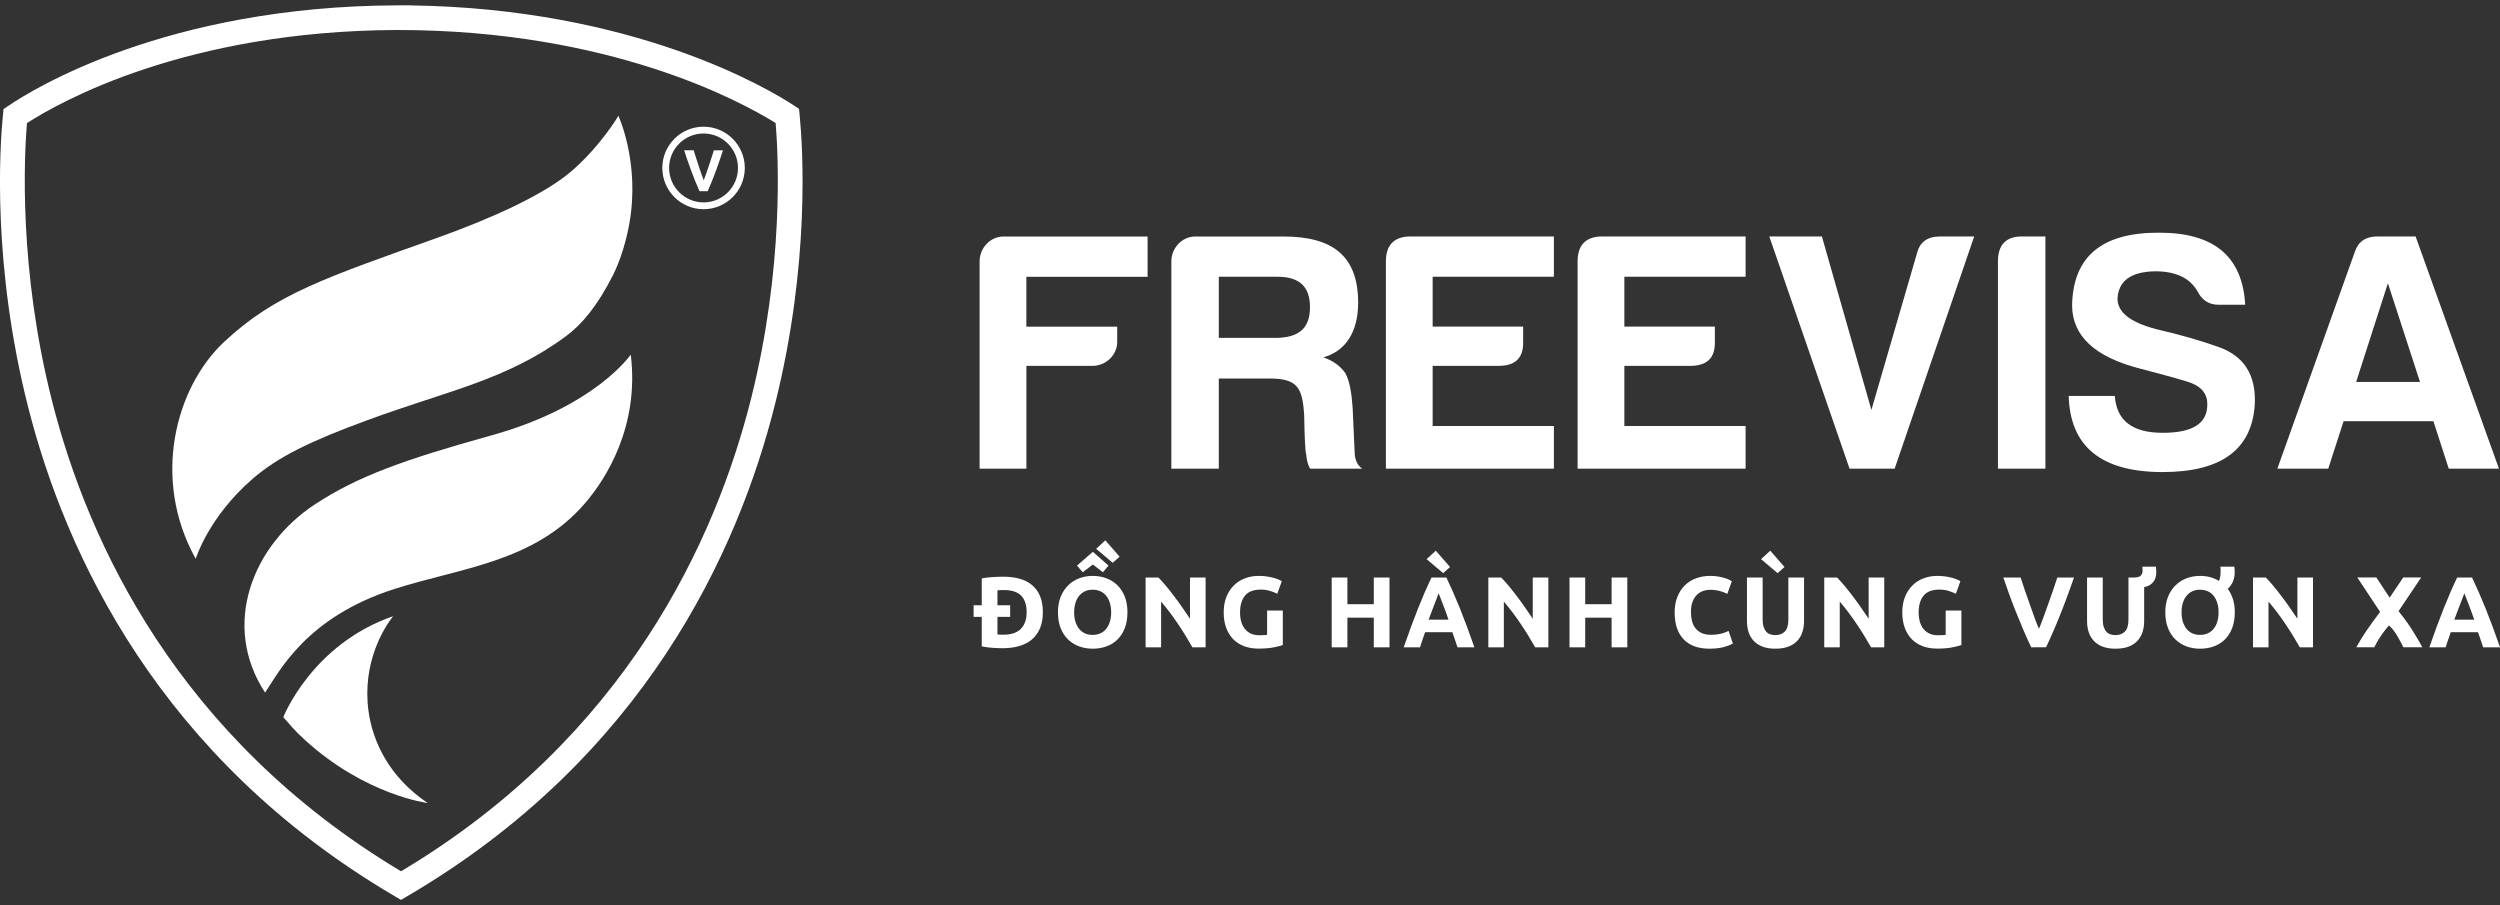 <?xml version="1.0" encoding="utf-8"?>
<!-- Generator: Adobe Illustrator 25.0.0, SVG Export Plug-In . SVG Version: 6.00 Build 0)  -->
<svg version="1.1" id="Layer_1" xmlns="http://www.w3.org/2000/svg" xmlns:xlink="http://www.w3.org/1999/xlink" x="0px" y="0px"
	 viewBox="0 0 500 181.03" style="enable-background:new 0 0 500 181.03;" xml:space="preserve">
<rect x="0" y="0" width="500" height="181.03" fill="#333333" stroke="none"/>
<style type="text/css">
	.st0{fill:#FFFFFF;}
</style>
<g>
	<g>
		<g>
			<path class="st0" d="M218.46,73.18h-13.18v20.56h-9.36V52.28c0-2.66,2.12-4.98,4.78-4.98h28.82v8.06h-24.25v9.97h18.17v3.07
				C223.44,71.06,221.12,73.18,218.46,73.18"/>
			<path class="st0" d="M264.66,71.47c1.98,0.68,3.48,1.78,4.44,3.21c0.82,1.57,1.23,3.89,1.43,6.9l0.41,9.08
				c0.07,1.44,0.61,2.46,1.5,3.07H262c-0.48-0.89-0.68-1.84-0.75-2.8c-0.21-0.68-0.34-3.35-0.41-7.85c-0.34-5.6-1.37-7.38-6.97-7.38
				h-10.11v18.03h-9.49V52.28c0-2.66,2.12-4.98,4.78-4.98h17.62c9.63,0,14.96,3.69,14.96,13.25
				C271.63,66.42,269.1,70.24,264.66,71.47 M255.51,55.35h-11.75v12.23h11.2c4.51,0,7.04-1.64,7.04-6.15
				C262,57.2,259.74,55.35,255.51,55.35"/>
			<path class="st0" d="M277.18,52.28c0-3.21,1.57-4.92,4.78-4.99h28.82v8.06h-24.25v9.97h18.1v3.07c0.07,3.21-1.57,4.78-4.92,4.78
				h-13.18V85.2h24.25v8.54h-33.6V52.28z"/>
			<path class="st0" d="M315.52,52.28c0-3.21,1.57-4.92,4.78-4.99h28.82v8.06h-24.25v9.97h18.1v3.07c0.07,3.21-1.57,4.78-4.92,4.78
				h-13.18V85.2h24.25v8.54h-33.6V52.28z"/>
			<path class="st0" d="M394.84,47.29l-15.91,46.44h-9.02l-16.05-46.44h10.52l9.9,34.7l9.08-31.21c0.55-2.32,2.05-3.48,4.64-3.48
				L394.84,47.29L394.84,47.29z"/>
			<path class="st0" d="M399.59,52.28c0-3.28,1.57-4.99,4.78-4.99h4.71v46.44h-9.49V52.28z"/>
			<path class="st0" d="M441.46,80.83c0-2.25-1.37-3.76-4.23-4.58c-2.73-0.82-5.87-1.64-9.22-2.53c-9.08-2.32-13.59-6.56-13.59-12.7
				c0.2-9.77,6.01-14.55,17.48-14.48c10.93,0,16.6,4.78,17.14,14.41h-5.33c-1.98,0-3.35-0.96-4.23-2.73
				c-1.57-2.66-4.37-3.96-8.4-3.96c-4.92,0.07-7.38,1.91-7.58,5.46c0,2.94,2.94,5.05,9.02,6.42c3.48,0.82,7.17,1.84,11.06,3.21
				c5.19,1.78,7.65,5.6,7.38,11.47c-0.55,9.08-6.69,13.59-18.44,13.59c-12.29,0-18.51-5.12-18.78-15.23h9.22
				c0.34,4.92,3.48,7.38,9.56,7.38C438.59,86.57,441.52,84.65,441.46,80.83"/>
			<path class="st0" d="M483.12,47.29l16.67,46.44h-10.04l-3.07-9.49h-17.96l-3.07,9.49h-10.18l15.5-43.37
				c0.68-2.05,2.19-3.07,4.51-3.07C475.48,47.29,483.12,47.29,483.12,47.29z M471.23,76.39H484l-6.42-19.74L471.23,76.39z"/>
		</g>
		<g>
			<path class="st0" d="M208.57,122.47c0,1.21-0.19,2.26-0.56,3.16c-0.38,0.9-0.91,1.65-1.6,2.24c-0.69,0.59-1.53,1.03-2.53,1.33
				c-0.99,0.3-2.11,0.44-3.34,0.44c-0.56,0-1.22-0.02-1.97-0.07s-1.49-0.14-2.22-0.29v-5.9h-1.63v-2.32h1.63v-5.38
				c0.73-0.14,1.48-0.23,2.27-0.27c0.79-0.05,1.46-0.07,2.02-0.07c1.2,0,2.28,0.13,3.25,0.4c0.97,0.27,1.81,0.69,2.51,1.27
				c0.7,0.58,1.24,1.32,1.61,2.21C208.38,120.13,208.57,121.21,208.57,122.47z M199.49,126.9c0.15,0.01,0.32,0.02,0.51,0.03
				c0.19,0.01,0.43,0.01,0.69,0.01c1.57,0,2.74-0.4,3.5-1.19s1.14-1.89,1.14-3.28c0-1.46-0.36-2.57-1.09-3.33
				c-0.73-0.75-1.87-1.13-3.44-1.13c-0.22,0-0.44,0-0.67,0.01s-0.44,0.02-0.64,0.05v2.98h2.54v2.32h-2.54V126.9z"/>
			<path class="st0" d="M225.49,122.47c0,1.2-0.18,2.24-0.53,3.15c-0.36,0.91-0.84,1.67-1.46,2.28c-0.62,0.61-1.35,1.07-2.21,1.38
				s-1.77,0.46-2.75,0.46c-0.95,0-1.85-0.15-2.7-0.46c-0.85-0.31-1.58-0.77-2.22-1.38c-0.63-0.61-1.13-1.37-1.49-2.28
				c-0.36-0.91-0.54-1.96-0.54-3.15s0.19-2.25,0.56-3.15c0.38-0.91,0.88-1.67,1.52-2.29s1.38-1.08,2.22-1.39s1.72-0.46,2.65-0.46
				c0.95,0,1.85,0.15,2.7,0.46c0.85,0.31,1.58,0.77,2.22,1.39c0.63,0.62,1.13,1.38,1.49,2.29
				C225.31,120.22,225.49,121.27,225.49,122.47z M214.83,122.47c0,0.69,0.08,1.3,0.25,1.85c0.17,0.55,0.41,1.02,0.72,1.42
				c0.32,0.4,0.7,0.7,1.16,0.92c0.46,0.21,0.98,0.32,1.57,0.32c0.58,0,1.1-0.11,1.56-0.32s0.85-0.52,1.17-0.92
				c0.31-0.4,0.56-0.87,0.72-1.42c0.17-0.55,0.25-1.17,0.25-1.85s-0.08-1.31-0.25-1.86c-0.17-0.56-0.41-1.03-0.72-1.43
				c-0.32-0.4-0.7-0.7-1.17-0.92s-0.98-0.32-1.56-0.32c-0.59,0-1.12,0.11-1.57,0.33c-0.46,0.22-0.84,0.53-1.16,0.93
				s-0.56,0.87-0.72,1.43C214.92,121.18,214.83,121.8,214.83,122.47z M221.7,113.12l-1.11,1.33l-2.02-1.55l-2.02,1.55l-1.15-1.33
				l3.17-2.76L221.7,113.12z M221.07,108.07l2.85,3.26l-1.38,1.23l-3.31-2.8L221.07,108.07z"/>
			<path class="st0" d="M238.48,129.46c-0.9-1.6-1.87-3.18-2.92-4.73c-1.05-1.56-2.16-3.03-3.34-4.41v9.14h-3.1V115.5h2.56
				c0.44,0.44,0.93,0.99,1.47,1.63c0.54,0.65,1.08,1.33,1.64,2.07c0.56,0.73,1.11,1.49,1.66,2.28s1.07,1.54,1.55,2.27v-8.24h3.12
				v13.96L238.48,129.46L238.48,129.46z"/>
			<path class="st0" d="M252.16,117.92c-1.46,0-2.52,0.41-3.17,1.22s-0.98,1.92-0.98,3.34c0,0.69,0.08,1.31,0.24,1.86
				c0.16,0.56,0.4,1.04,0.72,1.44s0.73,0.71,1.21,0.94c0.48,0.22,1.05,0.33,1.69,0.33c0.35,0,0.65-0.01,0.9-0.02
				c0.25-0.01,0.47-0.04,0.65-0.08v-4.85h3.14v6.9c-0.38,0.15-0.98,0.31-1.81,0.47c-0.83,0.17-1.86,0.25-3.08,0.25
				c-1.05,0-2-0.16-2.85-0.48c-0.85-0.32-1.58-0.79-2.19-1.41c-0.6-0.62-1.07-1.38-1.4-2.28c-0.33-0.9-0.49-1.93-0.49-3.08
				c0-1.17,0.18-2.2,0.54-3.1s0.86-1.66,1.49-2.29s1.37-1.1,2.23-1.42c0.85-0.32,1.76-0.48,2.73-0.48c0.66,0,1.25,0.04,1.78,0.13
				s0.99,0.19,1.37,0.3c0.38,0.11,0.7,0.23,0.95,0.35c0.25,0.12,0.43,0.21,0.53,0.28l-0.91,2.52c-0.43-0.23-0.92-0.43-1.48-0.59
				C253.42,118,252.82,117.92,252.16,117.92z"/>
			<path class="st0" d="M274.76,115.5h3.14v13.96h-3.14v-5.92h-5.28v5.92h-3.14V115.5h3.14v5.34h5.28V115.5z"/>
			<path class="st0" d="M291.5,129.46c-0.16-0.48-0.32-0.98-0.5-1.49s-0.36-1.02-0.53-1.53h-5.45c-0.18,0.51-0.35,1.02-0.53,1.53
				s-0.34,1.01-0.49,1.49h-3.26c0.52-1.5,1.02-2.89,1.49-4.17s0.93-2.48,1.38-3.6c0.45-1.13,0.9-2.2,1.33-3.21
				c0.44-1.01,0.89-2,1.36-2.97h2.98c0.46,0.97,0.91,1.96,1.36,2.97c0.44,1.01,0.89,2.08,1.35,3.21c0.45,1.13,0.91,2.33,1.39,3.6
				c0.47,1.28,0.97,2.67,1.5,4.17H291.5z M287.16,110.14l2.85,3.26l-1.38,1.23l-3.31-2.8L287.16,110.14z M287.72,118.66
				c-0.07,0.2-0.17,0.48-0.31,0.83s-0.29,0.75-0.46,1.21c-0.17,0.46-0.37,0.96-0.58,1.51s-0.43,1.13-0.65,1.73h3.99
				c-0.21-0.61-0.42-1.19-0.62-1.74c-0.2-0.55-0.39-1.06-0.57-1.51c-0.18-0.46-0.34-0.86-0.47-1.21S287.81,118.86,287.72,118.66z"/>
			<path class="st0" d="M307.03,129.46c-0.9-1.6-1.87-3.18-2.92-4.73c-1.05-1.56-2.16-3.03-3.34-4.41v9.14h-3.1V115.5h2.56
				c0.44,0.44,0.93,0.99,1.47,1.63c0.54,0.65,1.08,1.33,1.64,2.07c0.56,0.73,1.11,1.49,1.66,2.28c0.55,0.79,1.07,1.54,1.55,2.27
				v-8.24h3.12v13.96L307.03,129.46L307.03,129.46z"/>
			<path class="st0" d="M322.32,115.5h3.14v13.96h-3.14v-5.92h-5.28v5.92h-3.14V115.5h3.14v5.34h5.28V115.5z"/>
			<path class="st0" d="M341.9,129.74c-2.27,0-4-0.63-5.19-1.89c-1.19-1.26-1.78-3.05-1.78-5.38c0-1.16,0.18-2.19,0.54-3.09
				c0.36-0.91,0.86-1.67,1.49-2.3c0.63-0.63,1.38-1.1,2.26-1.42c0.87-0.32,1.82-0.48,2.84-0.48c0.59,0,1.13,0.04,1.61,0.13
				c0.48,0.09,0.91,0.19,1.27,0.3s0.67,0.23,0.91,0.35c0.24,0.12,0.42,0.21,0.52,0.28l-0.91,2.54c-0.43-0.23-0.93-0.42-1.5-0.58
				s-1.22-0.24-1.94-0.24c-0.48,0-0.96,0.08-1.42,0.24c-0.46,0.16-0.87,0.42-1.23,0.77c-0.36,0.36-0.64,0.82-0.86,1.38
				c-0.22,0.57-0.32,1.25-0.32,2.06c0,0.64,0.07,1.25,0.21,1.8s0.37,1.04,0.69,1.44s0.73,0.72,1.24,0.96
				c0.51,0.24,1.13,0.35,1.85,0.35c0.46,0,0.87-0.03,1.23-0.08c0.36-0.05,0.69-0.12,0.97-0.19s0.53-0.16,0.75-0.25
				c0.21-0.09,0.41-0.18,0.58-0.26l0.87,2.52c-0.44,0.27-1.07,0.51-1.87,0.73C343.89,129.63,342.96,129.74,341.9,129.74z"/>
			<path class="st0" d="M355.05,129.74c-0.98,0-1.83-0.14-2.54-0.41c-0.71-0.27-1.3-0.66-1.76-1.15c-0.46-0.49-0.81-1.07-1.03-1.75
				s-0.33-1.43-0.33-2.25v-8.68h3.14v8.42c0,0.57,0.06,1.05,0.19,1.44s0.3,0.72,0.52,0.97s0.49,0.43,0.81,0.53
				c0.32,0.11,0.66,0.16,1.04,0.16c0.76,0,1.39-0.23,1.86-0.7s0.72-1.27,0.72-2.4v-8.42h3.14v8.68c0,0.82-0.11,1.57-0.34,2.26
				s-0.58,1.27-1.05,1.76c-0.47,0.49-1.07,0.87-1.79,1.14C356.9,129.61,356.05,129.74,355.05,129.74z M354.05,110.14l2.85,3.26
				l-1.38,1.23l-3.31-2.8L354.05,110.14z"/>
			<path class="st0" d="M374.21,129.46c-0.9-1.6-1.87-3.18-2.92-4.73c-1.05-1.56-2.16-3.03-3.34-4.41v9.14h-3.1V115.5h2.56
				c0.44,0.44,0.93,0.99,1.47,1.63c0.54,0.65,1.08,1.33,1.64,2.07s1.11,1.49,1.66,2.28c0.55,0.79,1.07,1.54,1.55,2.27v-8.24h3.12
				v13.96L374.21,129.46L374.21,129.46z"/>
			<path class="st0" d="M387.88,117.92c-1.46,0-2.52,0.41-3.17,1.22c-0.65,0.81-0.98,1.92-0.98,3.34c0,0.69,0.08,1.31,0.24,1.86
				c0.16,0.56,0.4,1.04,0.72,1.44s0.73,0.71,1.21,0.94c0.48,0.22,1.05,0.33,1.69,0.33c0.35,0,0.65-0.01,0.9-0.02
				c0.25-0.01,0.47-0.04,0.65-0.08v-4.85h3.14v6.9c-0.38,0.15-0.98,0.31-1.81,0.47c-0.83,0.17-1.86,0.25-3.08,0.25
				c-1.05,0-2-0.16-2.85-0.48c-0.85-0.32-1.58-0.79-2.19-1.41c-0.6-0.62-1.07-1.38-1.4-2.28s-0.49-1.93-0.49-3.08
				c0-1.17,0.18-2.2,0.54-3.1c0.36-0.9,0.86-1.66,1.49-2.29s1.37-1.1,2.23-1.42c0.85-0.32,1.76-0.48,2.73-0.48
				c0.66,0,1.25,0.04,1.78,0.13s0.99,0.19,1.37,0.3s0.7,0.23,0.95,0.35c0.25,0.12,0.43,0.21,0.53,0.28l-0.91,2.52
				c-0.43-0.23-0.92-0.43-1.48-0.59C389.15,118,388.54,117.92,387.88,117.92z"/>
			<path class="st0" d="M406.24,129.46c-0.56-1.17-1.1-2.39-1.64-3.65s-1.05-2.51-1.54-3.74c-0.49-1.23-0.93-2.42-1.34-3.55
				c-0.41-1.13-0.76-2.13-1.06-3.02h3.46c0.26,0.81,0.55,1.68,0.87,2.61s0.65,1.86,0.98,2.79c0.33,0.93,0.65,1.81,0.95,2.66
				c0.3,0.85,0.59,1.58,0.87,2.2c0.26-0.61,0.55-1.34,0.86-2.19c0.31-0.85,0.63-1.73,0.96-2.66s0.66-1.85,0.98-2.79
				c0.32-0.93,0.61-1.8,0.87-2.62h3.34c-0.31,0.89-0.67,1.9-1.08,3.03c-0.41,1.13-0.85,2.31-1.34,3.54
				c-0.48,1.24-0.99,2.48-1.53,3.75c-0.54,1.26-1.08,2.48-1.64,3.64H406.24z"/>
			<path class="st0" d="M423.07,129.74c-0.98,0-1.83-0.14-2.54-0.41c-0.71-0.27-1.3-0.66-1.76-1.15c-0.46-0.49-0.81-1.07-1.03-1.75
				s-0.33-1.43-0.33-2.25v-8.68h3.14v8.42c0,0.57,0.06,1.05,0.19,1.44s0.3,0.72,0.52,0.97s0.49,0.43,0.81,0.53
				c0.32,0.11,0.66,0.16,1.04,0.16c0.76,0,1.39-0.23,1.86-0.7s0.72-1.27,0.72-2.4v-8.42h1.15c0.63,0,1.07-0.13,1.31-0.38
				s0.36-0.55,0.36-0.89c0-0.16,0-0.31-0.01-0.44s-0.02-0.29-0.03-0.46h2.7c0.03,0.19,0.05,0.37,0.06,0.55
				c0.01,0.17,0.02,0.36,0.02,0.54c0,0.31-0.03,0.62-0.1,0.93s-0.19,0.6-0.37,0.88s-0.43,0.52-0.74,0.72
				c-0.31,0.21-0.71,0.37-1.21,0.47v6.77c0,0.82-0.11,1.57-0.34,2.26s-0.58,1.27-1.05,1.76s-1.07,0.87-1.79,1.14
				C424.93,129.61,424.07,129.74,423.07,129.74z"/>
			<path class="st0" d="M446.96,122.47c0,1.2-0.18,2.24-0.53,3.15c-0.36,0.91-0.84,1.67-1.46,2.28c-0.62,0.61-1.35,1.07-2.21,1.38
				c-0.85,0.31-1.77,0.46-2.75,0.46c-0.95,0-1.85-0.15-2.7-0.46c-0.85-0.31-1.58-0.77-2.22-1.38c-0.63-0.61-1.13-1.37-1.49-2.28
				c-0.36-0.91-0.54-1.96-0.54-3.15s0.19-2.25,0.56-3.15c0.38-0.91,0.88-1.67,1.52-2.29c0.64-0.62,1.38-1.08,2.22-1.39
				s1.72-0.46,2.65-0.46c1.42,0,2.69,0.33,3.79,1.01c0.12-0.28,0.2-0.58,0.25-0.9s0.07-0.64,0.07-0.98c0-0.16,0-0.32-0.01-0.48
				s-0.02-0.33-0.03-0.5h2.78c0.03,0.19,0.05,0.37,0.06,0.55c0.01,0.17,0.02,0.36,0.02,0.54c0,0.63-0.1,1.23-0.31,1.78
				c-0.21,0.56-0.57,1.08-1.08,1.56c0.44,0.6,0.79,1.3,1.04,2.08C446.84,120.61,446.96,121.49,446.96,122.47z M436.31,122.47
				c0,0.69,0.08,1.3,0.25,1.85c0.17,0.55,0.41,1.02,0.72,1.42c0.32,0.4,0.7,0.7,1.16,0.92c0.46,0.21,0.98,0.32,1.57,0.32
				c0.58,0,1.1-0.11,1.56-0.32s0.85-0.52,1.17-0.92s0.56-0.87,0.72-1.42c0.17-0.55,0.25-1.17,0.25-1.85s-0.08-1.31-0.25-1.86
				c-0.17-0.56-0.41-1.03-0.72-1.43c-0.32-0.4-0.7-0.7-1.17-0.92c-0.46-0.21-0.98-0.32-1.56-0.32c-0.59,0-1.12,0.11-1.57,0.33
				c-0.46,0.22-0.84,0.53-1.16,0.93s-0.56,0.87-0.72,1.43C436.39,121.18,436.31,121.8,436.31,122.47z"/>
			<path class="st0" d="M459.96,129.46c-0.9-1.6-1.87-3.18-2.92-4.73c-1.05-1.56-2.16-3.03-3.34-4.41v9.14h-3.1V115.5h2.56
				c0.44,0.44,0.93,0.99,1.47,1.63c0.54,0.65,1.08,1.33,1.64,2.07c0.56,0.73,1.11,1.49,1.66,2.28c0.55,0.79,1.07,1.54,1.55,2.27
				v-8.24h3.12v13.96L459.96,129.46L459.96,129.46z"/>
			<path class="st0" d="M480.69,129.46c-0.39-0.78-0.82-1.57-1.29-2.36c-0.47-0.8-1-1.47-1.61-2.02c-0.19,0.21-0.43,0.5-0.71,0.86
				c-0.29,0.37-0.58,0.76-0.86,1.18c-0.29,0.42-0.56,0.84-0.81,1.29c-0.25,0.44-0.44,0.8-0.56,1.05h-3.59
				c0.59-1.09,1.28-2.21,2.08-3.38c0.8-1.16,1.69-2.39,2.68-3.7l-4.56-6.89h3.81l2.66,4.04l2.72-4.04h3.59l-4.53,6.74
				c1.19,1.49,2.17,2.85,2.93,4.09c0.77,1.24,1.37,2.28,1.82,3.13L480.69,129.46L480.69,129.46z"/>
			<path class="st0" d="M496.63,129.46c-0.16-0.48-0.32-0.98-0.5-1.49s-0.36-1.02-0.53-1.53h-5.45c-0.18,0.51-0.35,1.02-0.53,1.53
				s-0.34,1.01-0.49,1.49h-3.26c0.52-1.5,1.02-2.89,1.49-4.17s0.93-2.48,1.38-3.6c0.45-1.13,0.9-2.2,1.33-3.21
				c0.44-1.01,0.89-2,1.36-2.97h2.98c0.46,0.97,0.91,1.96,1.36,2.97c0.44,1.01,0.89,2.08,1.35,3.21c0.45,1.13,0.91,2.33,1.39,3.6
				c0.47,1.28,0.97,2.67,1.5,4.17H496.63z M492.86,118.66c-0.07,0.2-0.17,0.48-0.31,0.83s-0.29,0.75-0.46,1.21
				c-0.17,0.46-0.37,0.96-0.58,1.51s-0.43,1.13-0.65,1.73h3.99c-0.21-0.61-0.42-1.19-0.62-1.74c-0.2-0.55-0.39-1.06-0.57-1.51
				c-0.18-0.46-0.34-0.86-0.47-1.21S492.94,118.86,492.86,118.66z"/>
		</g>
	</g>
	<path class="st0" d="M126.15,70.92c0,0-7.03,10.37-27.81,16.14c-17.85,4.96-26.84,8.26-35.22,13.72
		c-12.69,8.27-18.92,24.3-10.1,37.74c2.76-4.05,8.08-15.03,25.85-20.72c13.26-4.25,27.97-5.33,38.14-17.16
		C121.27,95.7,127.91,85.17,126.15,70.92z"/>
	<path class="st0" d="M123.68,23.16c0,0-3.46,5.93-9.31,11.01c-5.57,4.83-16.34,9.6-26.69,13.31C65.15,55.54,55.06,58.78,44.8,68.4
		c-9.64,9.04-14.59,27.29-5.66,43.36c0,0,2.52-8.3,11.35-15.97c5.13-4.45,11.66-7.59,22.89-11.72c16.27-5.99,27.92-8.03,39.85-16.86
		c3.15-2.33,6.23-6,9.34-12.13c1.57-3.1,2.71-7.03,3.31-10.43C128.03,32.52,123.68,23.16,123.68,23.16z"/>
	<path class="st0" d="M85.54,160.61c0,0-12.45-1.56-24.57-12.63c-2.51-2.29-2.67-2.77-4.31-4.54c0,0,5.67-14.56,21.96-20.2
		c-1.82,2.3-6.23,9.3-4.92,18.97C74.52,148.21,77.74,155.37,85.54,160.61z"/>
	<path class="st0" d="M80.21,179.98l-1.25-0.73C31.9,151.63,13.12,110.85,5.65,81.5c-7.24-28.46-5.71-51.99-5.06-58.52l0.11-1.15
		l0.95-0.65c4.9-3.33,31.68-19.96,77.86-20.11l2.47-0.01v0.02c44.94,0.58,71.84,16.75,76.84,20.04l0.98,0.65l0.12,1.17
		c0.64,6.43,2.16,29.61-4.89,57.8c-7.41,29.62-26.19,70.75-73.59,98.51L80.21,179.98z M5.39,24.62c-0.55,6.57-1.7,29.16,5.04,55.66
		c7.17,28.18,25.1,67.24,69.78,93.98c45.01-26.88,62.94-66.27,70.05-94.71c6.55-26.19,5.42-48.42,4.87-54.94
		C148.27,20.33,122.09,6,79.53,6h-0.29C37.13,6.2,11.98,20.37,5.39,24.62z"/>
	<g>
		<path class="st0" d="M140.71,41.84c-4.55,0-8.25-3.7-8.25-8.25s3.7-8.25,8.25-8.25s8.25,3.7,8.25,8.25S145.26,41.84,140.71,41.84z
			 M140.71,26.7c-3.8,0-6.89,3.09-6.89,6.89s3.09,6.89,6.89,6.89s6.89-3.09,6.89-6.89S144.51,26.7,140.71,26.7z"/>
		<g>
			<g>
				<path class="st0" d="M139.89,38.23c-0.3-0.69-0.6-1.4-0.9-2.14c-0.3-0.74-0.58-1.47-0.84-2.19c-0.27-0.72-0.51-1.42-0.74-2.08
					c-0.22-0.66-0.42-1.25-0.58-1.77h1.9c0.14,0.47,0.3,0.98,0.48,1.53c0.18,0.55,0.35,1.09,0.54,1.63
					c0.18,0.54,0.36,1.06,0.52,1.56c0.17,0.5,0.33,0.93,0.48,1.29c0.14-0.36,0.3-0.79,0.47-1.28c0.17-0.5,0.35-1.02,0.53-1.56
					s0.36-1.09,0.54-1.63c0.17-0.55,0.33-1.06,0.48-1.53h1.83c-0.17,0.52-0.37,1.11-0.59,1.77s-0.47,1.35-0.73,2.08
					c-0.26,0.72-0.54,1.46-0.84,2.19c-0.29,0.74-0.59,1.45-0.9,2.14h-1.65V38.23z"/>
			</g>
		</g>
	</g>
</g>
</svg>
